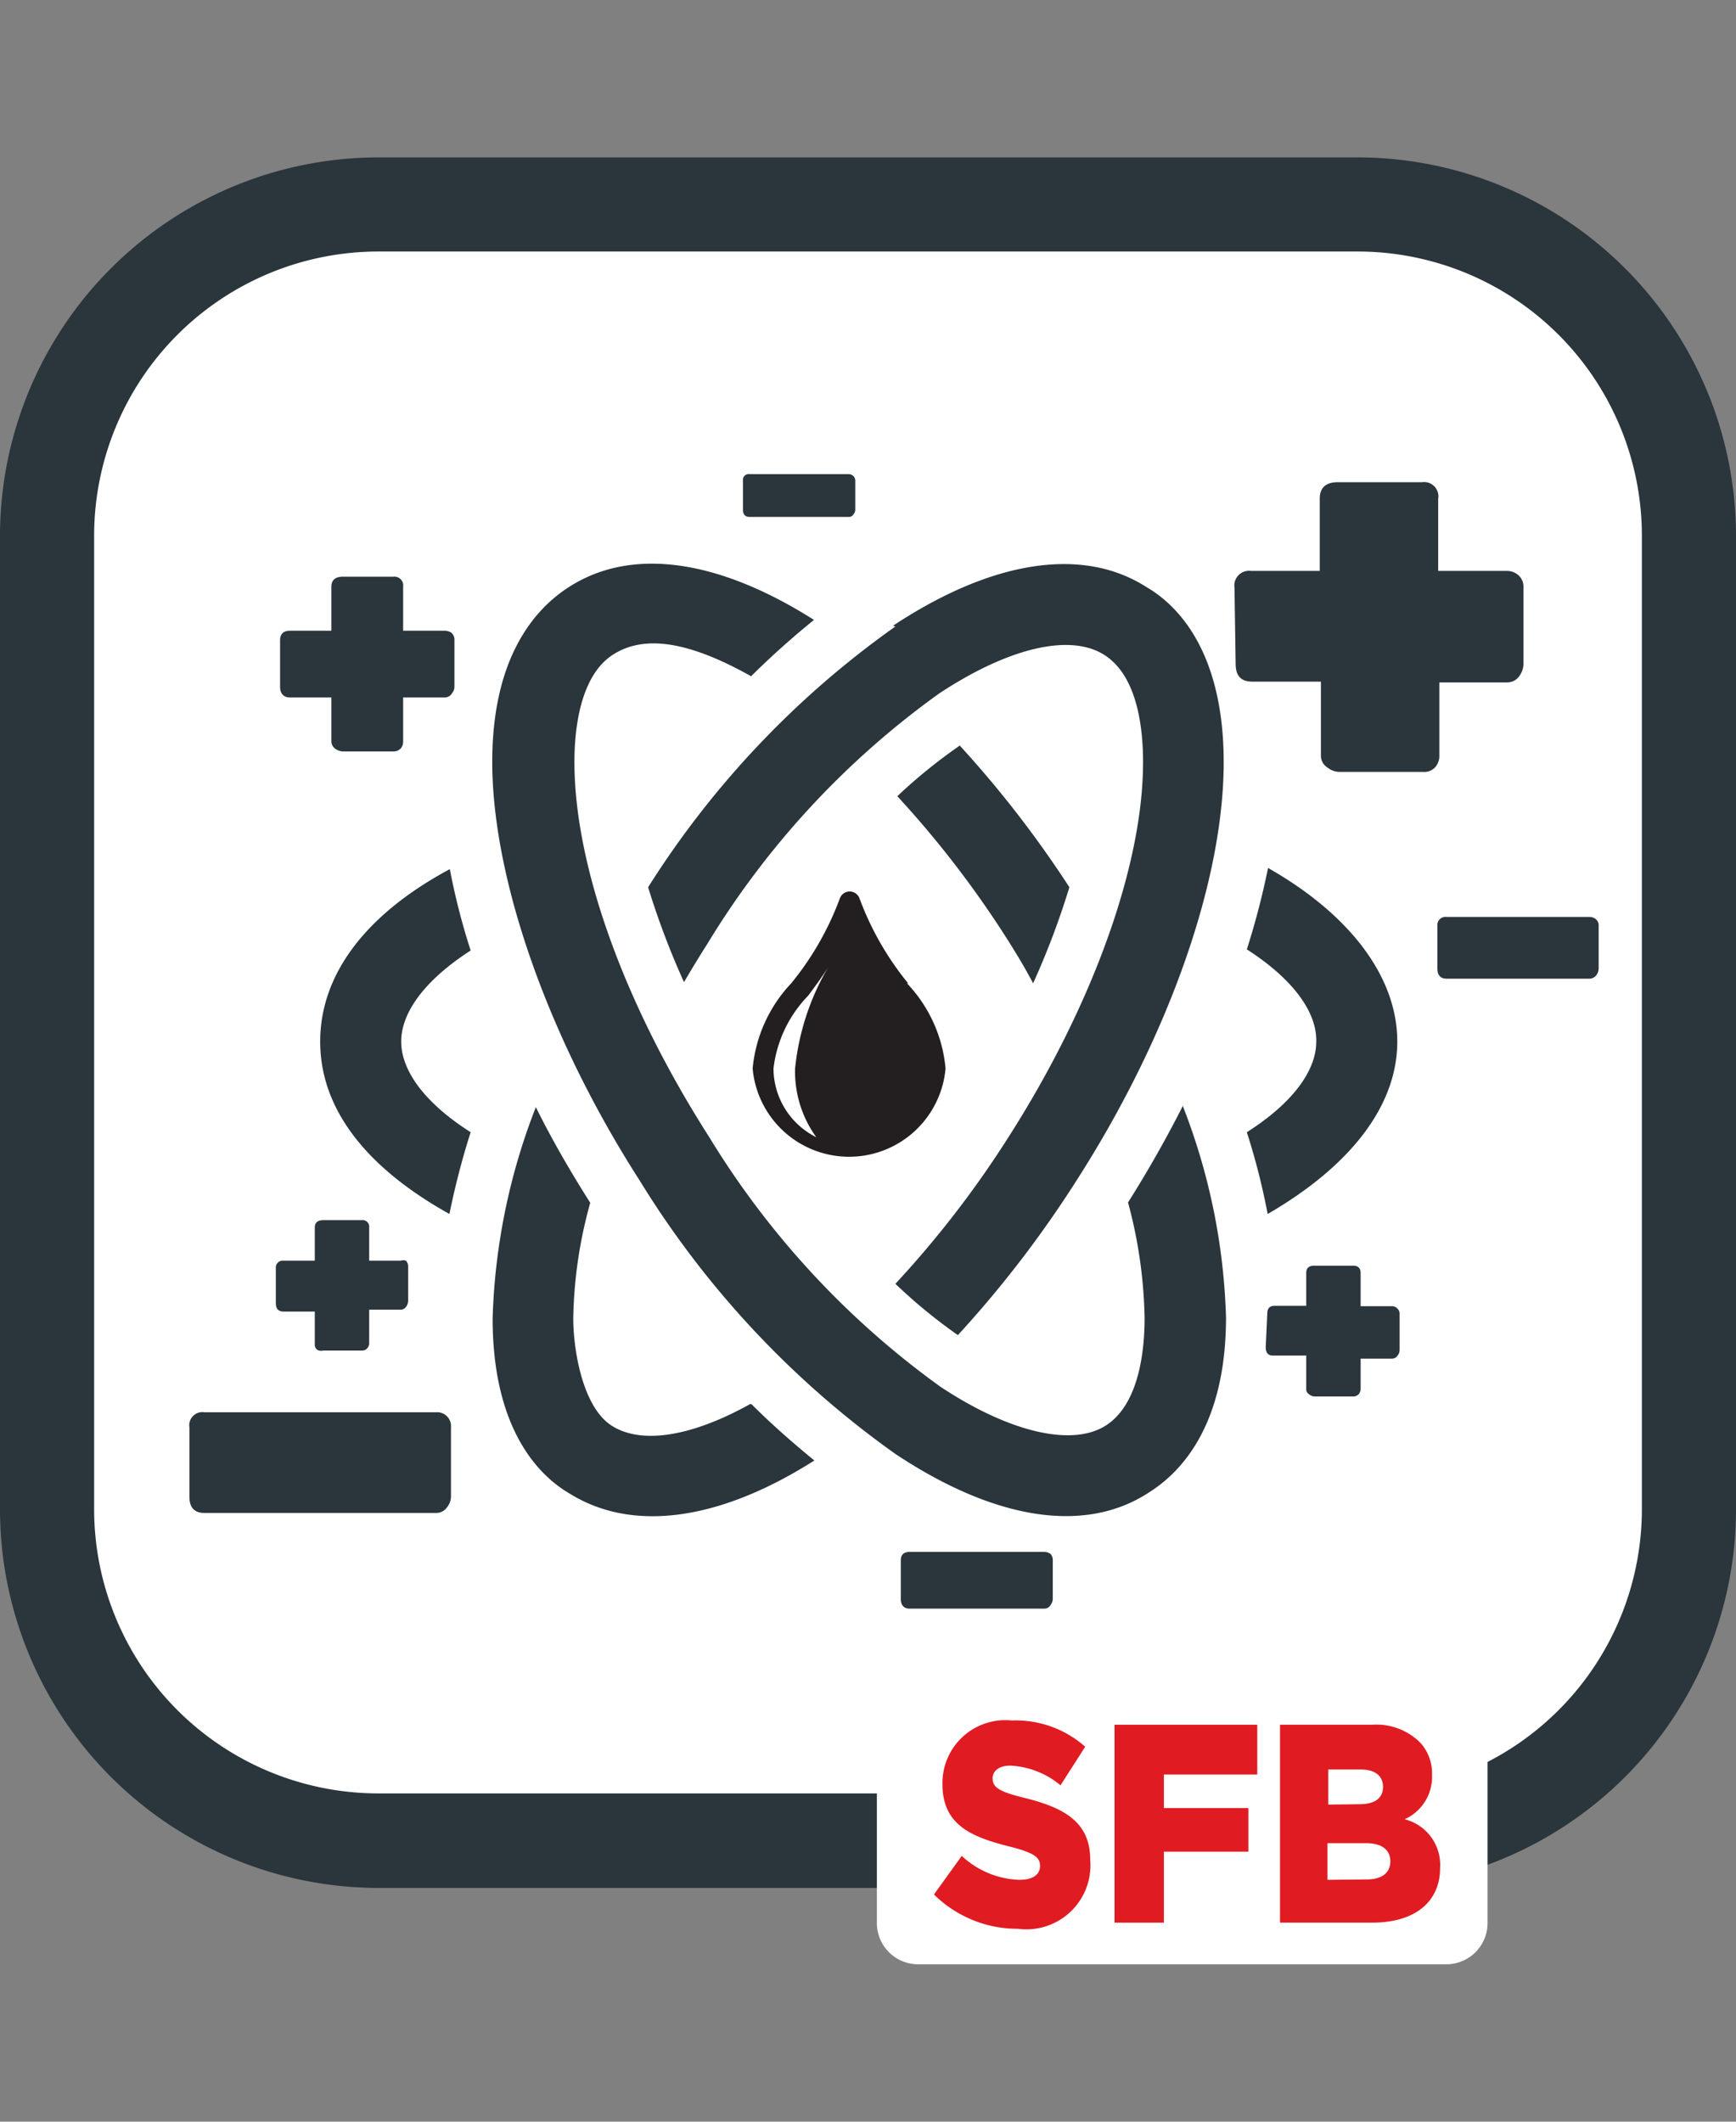 <svg id="Layer_1" data-name="Layer 1" xmlns="http://www.w3.org/2000/svg" xmlns:xlink="http://www.w3.org/1999/xlink" viewBox="0 0 45 55"><rect x="0" y="0" width="45" height="55" fill="#808080" stroke="none"/><defs><style>.cls-1{fill:none;}.cls-2{clip-path:url(#clip-path);}.cls-3{fill:url(#linear-gradient);}.cls-4{clip-path:url(#clip-path-2);}.cls-5{fill:url(#linear-gradient-2);}.cls-6{clip-path:url(#clip-path-3);}.cls-7{fill:url(#linear-gradient-3);}.cls-8{clip-path:url(#clip-path-4);}.cls-9{fill:url(#linear-gradient-4);}.cls-10{fill:#fff;}.cls-11{fill:#2a353c;}.cls-12{fill:#231f20;}.cls-13{fill:#e11b22;}</style><clipPath id="clip-path"><path class="cls-1" d="M60.65-35.91A22.37,22.37,0,0,1,80.34-60.65,22.37,22.37,0,0,1,105.08-41,22.36,22.36,0,0,1,85.39-16.22a21.91,21.91,0,0,1-2.55.14A22.35,22.35,0,0,1,60.65-35.91M80.13-62.48A24.21,24.21,0,0,0,58.82-35.7,24.2,24.2,0,0,0,85.6-14.39a24.2,24.2,0,0,0,21.31-26.78,24.2,24.2,0,0,0-24-21.46,25.85,25.85,0,0,0-2.77.15"/></clipPath><linearGradient id="linear-gradient" x1="321.2" y1="593.83" x2="322.33" y2="593.83" gradientTransform="matrix(-42.64, 0, 0, 42.64, 13803.35, -25357.87)" gradientUnits="userSpaceOnUse"><stop offset="0" stop-color="#6a6f6c"/><stop offset="1" stop-color="#4d5454"/></linearGradient><clipPath id="clip-path-2"><path class="cls-1" d="M60.51-35.89a22.51,22.51,0,0,1,19.81-24.9A22.51,22.51,0,0,1,105.22-41a22.5,22.5,0,0,1-19.81,24.9,22.25,22.25,0,0,1-2.57.14,22.5,22.5,0,0,1-22.33-20m19.6-26.74a24.35,24.35,0,0,0-21.44,27,24.35,24.35,0,0,0,27,21.44,24.35,24.35,0,0,0,21.44-26.95A24.37,24.37,0,0,0,82.9-62.79a26.39,26.39,0,0,0-2.79.16"/></clipPath><linearGradient id="linear-gradient-2" x1="321.15" y1="593.9" x2="322.28" y2="593.9" gradientTransform="matrix(-42.91, 0, 0, 42.91, 13887.98, -25520.96)" gradientUnits="userSpaceOnUse"><stop offset="0" stop-color="#31383a"/><stop offset="0.12" stop-color="#3b4143"/><stop offset="0.31" stop-color="#545a5a"/><stop offset="0.57" stop-color="#7e8281"/><stop offset="0.86" stop-color="#b8bab5"/><stop offset="1" stop-color="#d6d7d1"/></linearGradient><clipPath id="clip-path-3"><path class="cls-1" d="M58.14-35.62A24.9,24.9,0,0,1,80.05-63.16a24.89,24.89,0,0,1,27.54,21.91A24.9,24.9,0,0,1,85.68-13.71a24.83,24.83,0,0,1-2.84.16,24.89,24.89,0,0,1-24.7-22.07M79.85-64.93A26.66,26.66,0,0,0,56.37-35.42,26.67,26.67,0,0,0,85.88-11.93a26.69,26.69,0,0,0,23.49-29.52A26.68,26.68,0,0,0,82.9-65.11a26.13,26.13,0,0,0-3.05.18"/></clipPath><linearGradient id="linear-gradient-3" x1="318.97" y1="594.24" x2="320.1" y2="594.24" gradientTransform="matrix(-47.55, 0, 0, 47.55, 15278.9, -28296.66)" gradientUnits="userSpaceOnUse"><stop offset="0" stop-color="#9da19f"/><stop offset="0.42" stop-color="#5f6363"/><stop offset="0.81" stop-color="#2c3132"/><stop offset="1" stop-color="#191e1f"/></linearGradient><clipPath id="clip-path-4"><path class="cls-1" d="M58.35-35.64A24.67,24.67,0,0,1,80.08-62.95a24.68,24.68,0,0,1,27.31,21.73A24.69,24.69,0,0,1,85.66-13.91a27,27,0,0,1-2.82.16A24.68,24.68,0,0,1,58.35-35.64M79.87-64.72A26.46,26.46,0,0,0,56.58-35.44,26.46,26.46,0,0,0,85.86-12.15a26.45,26.45,0,0,0,23.29-29.27A26.46,26.46,0,0,0,82.9-64.89a28.26,28.26,0,0,0-3,.17"/></clipPath><linearGradient id="linear-gradient-4" x1="319.02" y1="594.15" x2="320.15" y2="594.15" gradientTransform="matrix(-47.17, 0, 0, 47.17, 15156.52, -28060.88)" gradientUnits="userSpaceOnUse"><stop offset="0" stop-color="#eff0eb"/><stop offset="0.13" stop-color="#dee0dc"/><stop offset="0.37" stop-color="#b3b6b3"/><stop offset="0.72" stop-color="#6e7473"/><stop offset="1" stop-color="#31383a"/></linearGradient></defs><g class="cls-2"><rect class="cls-3" x="47.4" y="-73.31" width="70.93" height="71.1" transform="translate(58.94 50.11) rotate(-50.27)"/></g><g class="cls-4"><rect class="cls-5" x="47.18" y="-73.53" width="71.38" height="71.55" transform="translate(58.94 50.11) rotate(-50.27)"/></g><g class="cls-6"><rect class="cls-7" x="44.67" y="-76.12" width="76.39" height="76.86" transform="translate(70.75 52.54) rotate(-57.89)"/></g><g class="cls-8"><rect class="cls-9" x="44.98" y="-75.81" width="75.77" height="76.23" transform="translate(70.75 52.53) rotate(-57.89)"/></g><path class="cls-10" d="M35.19,5.3H9.81a8.59,8.59,0,0,0-8.59,8.58V39.13a8.59,8.59,0,0,0,8.59,8.58H35.19a8.58,8.58,0,0,0,8.59-8.58V13.88A8.58,8.58,0,0,0,35.19,5.3"/><path class="cls-11" d="M29.24,31.17a12.25,12.25,0,0,1,.43,3c0,.8-.13,2.22-1,2.78s-2.49.19-4.29-1a22.23,22.23,0,0,1-6-6.48c-2.18-3.41-3.49-7-3.49-9.72,0-.8.13-2.22,1-2.78s2.08-.28,3.58.56a21.66,21.66,0,0,1,1.63-1.46c-2.49-1.58-4.73-1.89-6.34-.86-.9.57-2,1.83-2,4.54,0,3,1.42,7.11,3.82,10.85a24.25,24.25,0,0,0,6.63,7.09c2.59,1.72,4.92,2.08,6.57,1,.91-.57,2-1.83,2-4.54a16.31,16.31,0,0,0-1.12-5.48c-.42.83-.89,1.66-1.4,2.47"/><path class="cls-11" d="M24.89,19.32a13.67,13.67,0,0,0-1.63,1.32,26.16,26.16,0,0,1,2.94,3.85c.2.32.39.64.58,1A20.72,20.72,0,0,0,27.72,23a27.93,27.93,0,0,0-2.83-3.66"/><path class="cls-11" d="M23.21,16.24A23.9,23.9,0,0,0,16.8,23a21,21,0,0,0,.93,2.46c.2-.34.4-.67.61-1a22.1,22.1,0,0,1,6-6.48c1.8-1.19,3.4-1.57,4.29-1s1,2,1,2.78h0c0,2.67-1.31,6.31-3.49,9.72a26.3,26.3,0,0,1-2.93,3.8,13.72,13.72,0,0,0,1.62,1.33,28.72,28.72,0,0,0,3.07-4c2.4-3.74,3.82-7.79,3.82-10.85h0c0-2.71-1.07-4-2-4.54-1.65-1.06-4-.7-6.57,1"/><path class="cls-11" d="M34.12,27c0,.78-.65,1.62-1.8,2.35a17.84,17.84,0,0,1,.54,2.12C35,30.23,36.22,28.67,36.22,27S35,23.71,32.87,22.5a19.94,19.94,0,0,1-.55,2.11c1.15.74,1.8,1.58,1.8,2.36"/><path class="cls-11" d="M10.4,27c0-.78.65-1.62,1.8-2.36a17.69,17.69,0,0,1-.54-2.11C9.48,23.7,8.3,25.26,8.3,27s1.18,3.26,3.35,4.47a20.1,20.1,0,0,1,.55-2.12c-1.15-.73-1.8-1.57-1.8-2.35"/><path class="cls-11" d="M19.44,36.4c-1.51.84-2.81,1.05-3.58.56s-1-2-1-2.78a11.76,11.76,0,0,1,.44-3c-.52-.82-1-1.65-1.41-2.48a16.31,16.31,0,0,0-1.12,5.48c0,2.71,1.07,4,2,4.54,1.61,1,3.85.72,6.34-.86-.55-.45-1.1-.93-1.63-1.46"/><path class="cls-11" d="M32,15.23a.38.38,0,0,1,.43-.43h1.78V12.93c0-.29.16-.43.47-.43h2.18a.37.37,0,0,1,.42.43V14.8h1.78a.45.45,0,0,1,.31.12.4.4,0,0,1,.12.31v2a.55.55,0,0,1-.11.3.38.38,0,0,1-.32.16H37.31v1.89a.44.44,0,0,1-.1.3.38.38,0,0,1-.32.13H34.71a.53.53,0,0,1-.31-.12.36.36,0,0,1-.16-.31V17.67H32.46c-.29,0-.43-.15-.43-.46Z"/><path class="cls-11" d="M4.91,37a.34.34,0,0,1,.39-.39h6a.36.36,0,0,1,.39.39v1.8a.45.45,0,0,1-.1.27.34.34,0,0,1-.29.15h-6q-.39,0-.39-.42Z"/><path class="cls-11" d="M19.26,12.46a.15.15,0,0,1,.17-.17H22a.18.18,0,0,1,.12.05.17.17,0,0,1,.05.12v.76a.21.21,0,0,1-.05.12.14.14,0,0,1-.12.06H19.43c-.11,0-.17-.06-.17-.18Z"/><path class="cls-11" d="M7.26,16.6c0-.17.09-.25.26-.25H8.59V15.21c0-.17.1-.26.29-.26h1.31a.23.23,0,0,1,.26.26v1.14h1.07a.31.31,0,0,1,.19.06.25.25,0,0,1,.07.19v1.2a.27.27,0,0,1-.07.18.21.21,0,0,1-.19.1H10.45v1.14a.28.28,0,0,1-.06.18.26.26,0,0,1-.2.08H8.88a.4.4,0,0,1-.19-.07.24.24,0,0,1-.1-.19V18.08H7.52c-.17,0-.26-.1-.26-.28Z"/><path class="cls-11" d="M7.15,32.88a.18.18,0,0,1,.2-.2h.81v-.86c0-.13.08-.19.22-.19h1a.17.17,0,0,1,.19.19v.86h.82a.19.19,0,0,1,.13,0,.2.2,0,0,1,.06.15v.9a.27.27,0,0,1-.05.14.17.17,0,0,1-.14.08H9.57v.86a.19.19,0,0,1-.05.14.17.17,0,0,1-.14.06h-1A.22.22,0,0,1,8.24,35a.16.16,0,0,1-.08-.14V34H7.35c-.13,0-.2-.07-.2-.22Z"/><path class="cls-11" d="M37.26,24a.21.21,0,0,1,.24-.23h3.7a.25.25,0,0,1,.17.06.21.21,0,0,1,.07.17v1.11a.32.32,0,0,1-.06.17.23.23,0,0,1-.18.09H37.5c-.16,0-.24-.09-.24-.26Z"/><path class="cls-11" d="M23.35,40.45c0-.15.08-.22.23-.22h3.49a.3.3,0,0,1,.16.05.24.24,0,0,1,.06.17v1a.29.29,0,0,1-.06.16.18.18,0,0,1-.16.09H23.58c-.15,0-.23-.09-.23-.25Z"/><path class="cls-11" d="M32.85,34.05c0-.13.06-.2.19-.2h.82V33c0-.13.07-.19.21-.19h1c.13,0,.2.06.2.19v.86h.81a.18.18,0,0,1,.14.06.17.17,0,0,1,.06.14V35a.24.24,0,0,1-.06.15.17.17,0,0,1-.14.07h-.81V36a.22.22,0,0,1-.05.14.19.19,0,0,1-.15.06h-1a.24.24,0,0,1-.14-.06.15.15,0,0,1-.07-.14v-.86H33c-.13,0-.19-.07-.19-.22Z"/><path class="cls-12" d="M23.54,25.49a7.72,7.72,0,0,1-1.26-2.2.27.27,0,0,0-.25-.18.27.27,0,0,0-.26.18,7.72,7.72,0,0,1-1.26,2.2,3.71,3.71,0,0,0-1,2.21,2.51,2.51,0,0,0,5,0,3.67,3.67,0,0,0-1-2.21M20.05,27.7a3.25,3.25,0,0,1,.9-1.89c.17-.23.35-.47.52-.74a6.46,6.46,0,0,0-.86,2.63,2.9,2.9,0,0,0,.55,1.78,2,2,0,0,1-1.11-1.78"/><path class="cls-11" d="M35.19,48.94H9.81A9.82,9.82,0,0,1,0,39.13V13.88a9.82,9.82,0,0,1,9.81-9.8H35.19A9.82,9.82,0,0,1,45,13.88V39.13A9.82,9.82,0,0,1,35.19,48.94ZM9.81,6.52a7.37,7.37,0,0,0-7.37,7.36V39.13a7.37,7.37,0,0,0,7.37,7.36H35.19a7.37,7.37,0,0,0,7.37-7.36V13.88a7.37,7.37,0,0,0-7.37-7.36Z"/><path class="cls-10" d="M37.48,50.92H23.81a1.07,1.07,0,0,1-1.08-1.07v-5.4a1.07,1.07,0,0,1,1.08-1.07H37.48a1.07,1.07,0,0,1,1.08,1.07v5.4a1.07,1.07,0,0,1-1.08,1.07"/><path class="cls-13" d="M24.21,49.11l.72-1a2.29,2.29,0,0,0,1.5.62c.35,0,.53-.14.53-.36h0c0-.22-.15-.34-.78-.5-1-.25-1.75-.56-1.75-1.62h0a1.63,1.63,0,0,1,1.8-1.65,2.71,2.71,0,0,1,1.9.68l-.64,1a2.19,2.19,0,0,0-1.3-.51c-.31,0-.46.15-.46.33v0c0,.23.16.34.8.5,1.07.26,1.73.64,1.73,1.61h0A1.66,1.66,0,0,1,26.39,50,3.08,3.08,0,0,1,24.21,49.11Z"/><path class="cls-13" d="M28.89,44.71h3.7V46H30.17v.87h2.19V48H30.17v1.84H28.89Z"/><path class="cls-13" d="M33.18,44.71h2.38a1.61,1.61,0,0,1,1.26.47,1.17,1.17,0,0,1,.3.83v0a1.2,1.2,0,0,1-.71,1.15,1.22,1.22,0,0,1,.92,1.26h0c0,.88-.65,1.42-1.76,1.42H33.18Zm2.06,2.06c.39,0,.61-.15.61-.45h0c0-.28-.2-.45-.58-.45h-.84v.91Zm.19,1.95c.39,0,.61-.17.61-.47h0c0-.28-.2-.47-.63-.47h-1v.95Z"/></svg>